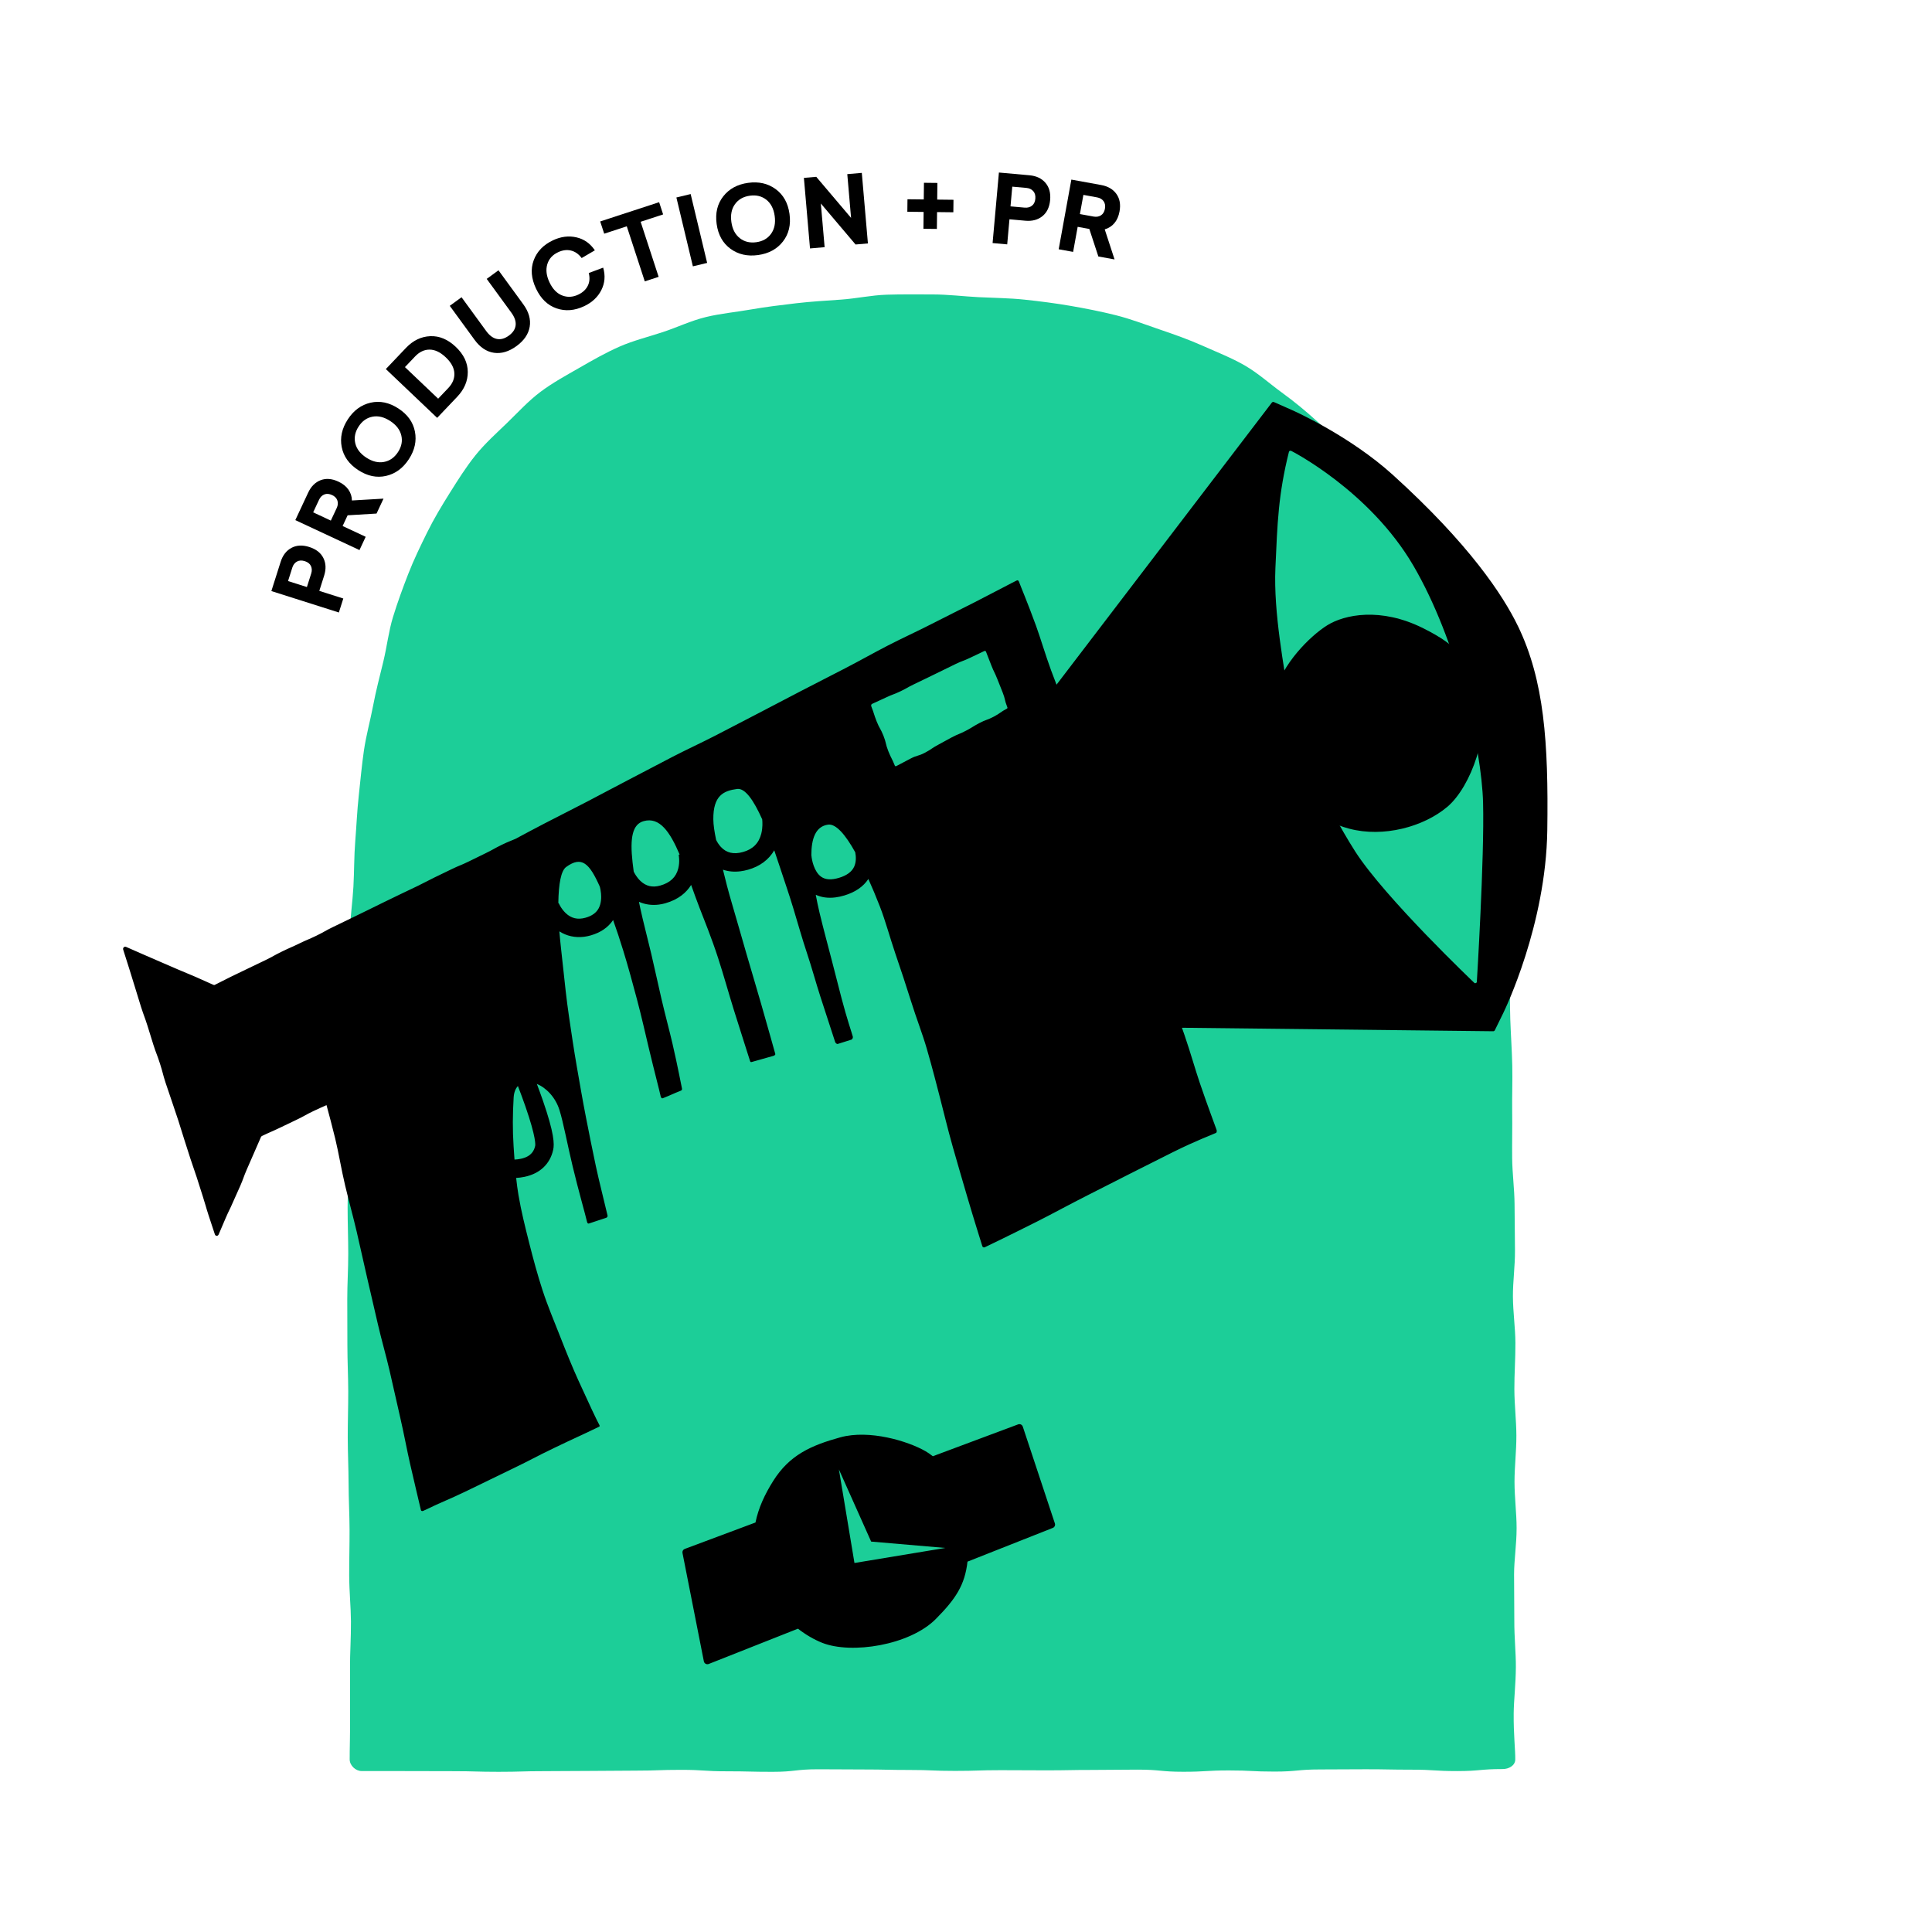 <svg width="600" height="600" viewBox="0 0 600 600" fill="none" xmlns="http://www.w3.org/2000/svg">
<g clip-path="url(#clip0_614_4604)">
<path d="M112.314 550.012C117.039 550.012 121.764 550.016 126.488 550.025C133.575 550.025 133.575 550.057 140.664 550.057C147.753 550.057 147.751 550.253 154.838 550.253C161.925 550.253 161.925 550.051 169.014 550.051C176.102 550.051 176.1 549.976 183.189 549.976C190.278 549.976 190.276 549.886 197.365 549.886C204.454 549.886 204.452 549.641 211.541 549.641C218.63 549.641 218.628 550.092 225.717 550.092C232.805 550.092 232.804 550.257 239.892 550.257C246.981 550.257 246.979 549.465 254.068 549.465C261.157 549.465 261.155 549.527 268.244 549.527C275.333 549.527 275.331 549.68 282.42 549.68C289.509 549.68 289.507 549.968 296.594 549.968C303.68 549.968 303.68 549.745 310.767 549.745C317.854 549.745 317.854 549.796 324.943 549.796C332.032 549.796 332.03 549.669 339.119 549.669C346.208 549.669 346.208 549.576 353.295 549.576C360.382 549.576 360.382 550.239 367.47 550.239C374.559 550.239 374.559 549.825 381.646 549.825C388.733 549.825 388.733 550.182 395.822 550.182C402.911 550.182 402.909 549.518 409.998 549.518C417.087 549.518 417.087 549.459 424.174 549.459C431.26 549.459 431.262 549.59 438.349 549.59C445.436 549.59 445.438 550.025 452.527 550.025C459.616 550.025 459.616 549.396 466.705 549.396C468.577 549.396 470.55 548.312 470.579 546.441C470.625 543.556 470.027 538.787 470.091 532.055C470.131 527.99 470.73 523.208 470.766 517.683C470.793 513.35 470.262 508.558 470.284 503.304C470.301 498.849 470.199 494.059 470.209 488.928C470.217 484.403 470.995 479.613 470.995 474.553C470.995 469.982 470.352 465.19 470.346 460.177C470.338 455.573 470.938 450.781 470.924 445.799C470.911 441.172 470.319 436.382 470.299 431.423C470.28 426.779 470.648 421.985 470.623 417.044C470.597 412.383 469.886 407.595 469.852 402.672C469.821 398 470.527 393.202 470.489 388.291C470.454 383.608 470.403 378.815 470.36 373.913C470.319 369.188 469.658 364.413 469.613 359.588C469.57 354.851 469.688 350.069 469.621 345.258C469.556 340.509 469.756 335.725 469.649 330.925C469.543 326.166 469.2 321.396 469.033 316.606C468.867 311.842 469.014 307.05 468.771 302.274C468.528 297.503 468.092 292.737 467.753 287.976C467.412 283.204 466.532 278.485 466.076 273.74C465.617 268.969 465.682 264.156 465.088 259.435C464.488 254.672 463.759 249.943 463.003 245.251C462.236 240.506 461.292 235.816 460.345 231.165C459.385 226.452 458.524 221.738 457.356 217.143C456.171 212.476 454.189 208.076 452.768 203.557C451.326 198.963 450.479 194.2 448.77 189.781C447.036 185.291 444.57 181.151 442.538 176.867C440.476 172.524 438.187 168.367 435.796 164.263C433.381 160.122 431.26 155.822 428.483 151.949C425.7 148.069 422.494 144.521 419.321 140.939C416.148 137.356 412.679 134.165 409.12 130.928C405.623 127.749 401.98 124.732 398.064 121.891C394.262 119.131 390.691 115.858 386.471 113.438C382.415 111.111 377.93 109.359 373.468 107.368C369.213 105.469 364.723 103.875 360.082 102.3C355.68 100.806 351.215 99.062 346.451 97.874C341.945 96.751 337.249 95.814 332.404 94.98C327.828 94.19 323.085 93.58 318.197 93.059C313.578 92.565 308.794 92.532 303.888 92.287C299.245 92.055 294.483 91.438 289.573 91.438C284.664 91.438 280.013 91.37 275.413 91.519C270.578 91.675 265.91 92.712 261.324 93.037C256.493 93.38 251.795 93.647 247.234 94.182C242.419 94.748 237.746 95.323 233.227 96.109C228.447 96.942 223.712 97.373 219.255 98.456C214.543 99.603 210.236 101.688 205.877 103.125C201.281 104.64 196.679 105.771 192.463 107.617C188.05 109.549 183.958 111.907 179.946 114.214C175.799 116.597 171.634 118.863 167.9 121.657C164.106 124.497 160.913 128.015 157.531 131.29C154.16 134.553 150.626 137.699 147.649 141.407C144.739 145.033 142.224 149.035 139.674 153.098C137.218 157.01 134.78 161.047 132.646 165.372C130.61 169.496 128.532 173.751 126.776 178.261C125.11 182.539 123.474 186.986 122.051 191.619C120.703 196.005 120.183 200.752 119.043 205.464C117.963 209.926 116.757 214.475 115.856 219.234C115.001 223.749 113.716 228.32 113.016 233.106C112.35 237.659 111.938 242.37 111.409 247.174C110.903 251.754 110.711 256.473 110.323 261.285C109.953 265.883 110.019 270.608 109.753 275.419C109.498 280.031 108.798 284.717 108.636 289.527C108.479 294.148 108.191 298.861 108.114 303.669C108.042 308.298 108.616 313.018 108.616 317.821C108.616 322.625 108.61 327.431 108.61 332.109C108.61 336.961 107.869 341.724 107.871 346.396C107.873 351.255 108.422 356.015 108.426 360.684C108.43 365.55 107.946 370.313 107.952 374.971C107.958 379.845 108.144 384.608 108.15 389.259C108.157 394.143 107.838 398.905 107.846 403.546C107.854 408.442 107.873 413.204 107.883 417.834C107.893 422.745 108.134 427.506 108.146 432.121C108.157 437.052 107.981 441.813 107.995 446.411C108.009 451.365 108.24 456.126 108.255 460.698C108.273 465.684 108.54 470.445 108.557 474.984C108.577 480.017 108.424 484.777 108.444 489.271C108.467 494.375 108.967 499.131 108.99 503.555C109.018 508.782 108.673 513.54 108.698 517.842C108.732 523.34 108.691 528.094 108.718 532.128C108.765 538.825 108.569 543.548 108.595 546.415C108.612 548.295 110.445 550.017 112.324 550.017L112.314 550.012Z" fill="#1CCE98"/>
<path d="M84.276 183.56L87.159 174.482C87.806 172.446 88.923 171.001 90.509 170.149C92.096 169.296 93.944 169.204 96.055 169.874C98.166 170.545 99.624 171.685 100.428 173.298C101.231 174.911 101.31 176.736 100.665 178.77L99.162 183.505L106.615 185.873L105.235 190.216L84.276 183.56ZM89.456 180.454L95.312 182.314L96.647 178.112C96.919 177.253 96.89 176.471 96.557 175.77C96.224 175.068 95.593 174.568 94.658 174.272C93.725 173.976 92.913 174.017 92.228 174.396C91.542 174.774 91.063 175.393 90.789 176.252L89.454 180.454H89.456Z" fill="black"/>
<path d="M116.941 159.489L107.959 160.03L106.403 163.359L113.566 166.707L111.638 170.834L91.716 161.523L95.698 153.002C96.602 151.067 97.893 149.776 99.567 149.131C101.243 148.486 103.083 148.633 105.09 149.57C106.458 150.209 107.495 151.034 108.2 152.045C108.906 153.056 109.272 154.185 109.296 155.43L119.105 154.856L116.939 159.491L116.941 159.489ZM102.742 161.678L104.573 157.762C104.955 156.945 105.023 156.173 104.78 155.442C104.537 154.711 103.991 154.148 103.138 153.748C102.25 153.333 101.449 153.266 100.733 153.548C100.018 153.831 99.469 154.379 99.087 155.197L97.256 159.112L102.742 161.676V161.678Z" fill="black"/>
<path d="M108.01 130.243C109.827 127.451 112.185 125.724 115.084 125.059C117.982 124.397 120.859 124.995 123.719 126.855C126.576 128.715 128.291 131.104 128.858 134.022C129.426 136.94 128.801 139.796 126.984 142.589C125.155 145.397 122.794 147.134 119.895 147.796C116.996 148.458 114.119 147.861 111.26 146.001C108.402 144.141 106.689 141.752 106.121 138.833C105.553 135.915 106.184 133.052 108.01 130.243ZM111.385 132.44C110.274 134.149 109.921 135.884 110.331 137.646C110.738 139.408 111.889 140.903 113.776 142.132C115.65 143.351 117.478 143.792 119.262 143.457C121.047 143.122 122.494 142.101 123.607 140.392C124.708 138.7 125.048 136.974 124.626 135.214C124.205 133.456 123.056 131.966 121.185 130.747C119.295 129.518 117.465 129.069 115.695 129.403C113.923 129.736 112.487 130.747 111.387 132.438L111.385 132.44Z" fill="black"/>
<path d="M119.829 114.616L126.069 108.054C128.27 105.739 130.786 104.522 133.618 104.403C136.45 104.283 139.094 105.392 141.552 107.729C144.01 110.065 145.248 112.65 145.272 115.486C145.293 118.32 144.198 120.903 141.983 123.231L135.762 129.771L119.829 114.618V114.616ZM125.761 114.01L136.072 123.815L139.212 120.513C140.562 119.092 141.193 117.55 141.103 115.88C141.013 114.212 140.129 112.581 138.453 110.986C136.778 109.393 135.108 108.589 133.444 108.575C131.78 108.562 130.265 109.271 128.901 110.706L125.761 114.008V114.01Z" fill="black"/>
<path d="M154.808 83.941L162.501 94.486C164.222 96.845 164.888 99.172 164.502 101.469C164.116 103.766 162.75 105.769 160.406 107.478C158.046 109.198 155.714 109.894 153.411 109.561C151.106 109.23 149.093 107.883 147.373 105.524L139.68 94.979L143.337 92.312L150.996 102.809C152.014 104.203 153.119 105.022 154.317 105.263C155.512 105.506 156.753 105.159 158.034 104.224C159.3 103.301 160.002 102.231 160.135 101.018C160.269 99.805 159.828 98.501 158.811 97.108L151.151 86.611L154.808 83.943V83.941Z" fill="black"/>
<path d="M171.724 74.63C174.17 73.474 176.586 73.166 178.978 73.703C181.369 74.242 183.289 75.589 184.741 77.743L180.639 80.138C179.703 78.889 178.593 78.113 177.312 77.809C176.03 77.505 174.697 77.68 173.315 78.332C171.561 79.161 170.44 80.424 169.952 82.119C169.464 83.814 169.694 85.662 170.64 87.663C171.63 89.755 172.941 91.117 174.576 91.754C176.21 92.391 177.878 92.306 179.579 91.501C180.961 90.848 181.945 89.937 182.533 88.771C183.119 87.605 183.223 86.276 182.844 84.786L187.325 83.122C188.042 85.602 187.85 87.926 186.75 90.094C185.651 92.261 183.879 93.923 181.433 95.079C178.456 96.487 175.589 96.716 172.831 95.766C170.074 94.815 167.953 92.773 166.47 89.637C164.978 86.484 164.737 83.546 165.748 80.823C166.76 78.101 168.753 76.037 171.73 74.628L171.724 74.63Z" fill="black"/>
<path d="M205.941 66.591L198.956 68.874L204.546 85.976L200.242 87.383L194.652 70.281L187.638 72.574L186.396 68.774L204.699 62.792L205.941 66.593V66.591Z" fill="black"/>
<path d="M219.612 81.65L215.18 82.713L210.059 61.328L214.49 60.268L219.612 81.652V81.65Z" fill="black"/>
<path d="M232.333 56.785C235.634 56.327 238.483 56.976 240.884 58.73C243.285 60.484 244.72 63.049 245.188 66.428C245.656 69.805 244.974 72.666 243.144 75.007C241.311 77.349 238.746 78.748 235.445 79.207C232.125 79.667 229.266 79.02 226.865 77.266C224.464 75.512 223.03 72.947 222.561 69.568C222.093 66.191 222.773 63.331 224.605 60.989C226.436 58.647 229.013 57.246 232.331 56.785H232.333ZM232.888 60.774C230.869 61.054 229.327 61.926 228.264 63.39C227.2 64.854 226.824 66.703 227.134 68.935C227.441 71.147 228.306 72.819 229.728 73.946C231.151 75.075 232.872 75.498 234.891 75.218C236.89 74.94 238.417 74.066 239.469 72.594C240.522 71.122 240.894 69.28 240.586 67.067C240.277 64.835 239.416 63.159 238.003 62.038C236.59 60.919 234.885 60.498 232.886 60.774H232.888Z" fill="black"/>
<path d="M269.539 75.598L265.702 75.93L254.92 63.2L256.094 76.761L251.555 77.153L249.658 55.245L253.496 54.914L264.308 67.669L263.132 54.079L267.642 53.689L269.539 75.596V75.598Z" fill="black"/>
<path d="M291.057 61.987L296.113 62.044L296.07 65.924L291.014 65.867L290.955 71.1L286.78 71.053L286.839 65.82L281.783 65.763L281.826 61.883L286.882 61.94L286.941 56.766L291.116 56.813L291.057 61.987Z" fill="black"/>
<path d="M310.219 53.581L319.706 54.432C321.833 54.622 323.487 55.4 324.663 56.766C325.839 58.13 326.329 59.915 326.131 62.122C325.933 64.329 325.133 65.999 323.734 67.132C322.333 68.266 320.569 68.737 318.442 68.547L313.494 68.104L312.796 75.892L308.257 75.485L310.221 53.583L310.219 53.581ZM314.372 57.967L313.823 64.088L318.215 64.482C319.113 64.562 319.869 64.364 320.483 63.888C321.096 63.412 321.447 62.687 321.533 61.709C321.621 60.733 321.406 59.951 320.888 59.363C320.371 58.775 319.661 58.441 318.764 58.361L314.372 57.967Z" fill="black"/>
<path d="M341.104 79.653L338.298 71.104L334.682 70.445L333.267 78.226L328.785 77.411L332.72 55.776L341.975 57.459C344.076 57.842 345.651 58.761 346.702 60.217C347.752 61.673 348.078 63.49 347.682 65.669C347.411 67.155 346.878 68.366 346.079 69.307C345.281 70.248 344.281 70.888 343.084 71.228L346.135 80.568L341.103 79.653H341.104ZM335.374 66.481L339.625 67.255C340.511 67.416 341.277 67.286 341.922 66.867C342.567 66.445 342.972 65.773 343.141 64.848C343.317 63.884 343.176 63.092 342.721 62.471C342.267 61.849 341.594 61.459 340.709 61.299L336.458 60.525L335.374 66.483V66.481Z" fill="black"/>
<path d="M317.633 443.043C317.435 442.445 316.78 442.132 316.188 442.351L289.697 452.249C288.917 451.624 288.15 451.1 287.423 450.683C282.02 447.576 270.01 443.876 260.928 446.387C251.846 448.897 245.196 451.876 240.153 459.877C237.527 464.041 235.553 468.255 234.62 472.827L212.656 481.033C212.146 481.224 211.849 481.755 211.954 482.29L218.59 515.947C218.726 516.629 219.443 517.021 220.09 516.766L247.812 505.802C250.207 507.666 252.763 509.163 255.336 510.189C264.361 513.779 282.479 510.994 290.622 502.794C296.858 496.513 299.653 492.189 300.464 484.983L326.958 474.505C327.507 474.288 327.789 473.682 327.605 473.121L317.635 443.045L317.633 443.043ZM265.361 485.402L260.532 456.349L270.543 478.752L293.571 480.728L265.361 485.4V485.402Z" fill="black"/>
<path d="M471.399 194.419C466.783 184.875 456.298 168.982 432.552 147.469C419.201 135.374 401.962 127.67 401.235 127.349L395.644 124.873C395.409 124.769 395.132 124.84 394.977 125.044L328.112 212.633C327.526 211.123 326.956 209.638 326.423 208.18C324.569 203.109 323.195 198.325 321.737 194.314C319.166 187.248 317.053 182.315 316.455 180.665C316.341 180.351 316.1 180.114 315.797 180.255C314.558 180.832 309.801 183.399 302.465 187.148C298.646 189.1 294.099 191.321 289.066 193.906C284.946 196.023 280.354 198.1 275.605 200.544C271.358 202.731 266.986 205.216 262.361 207.602C258.037 209.83 253.569 212.117 249.014 214.465C244.639 216.723 240.212 219.088 235.712 221.411C231.293 223.692 226.85 226.022 222.393 228.325C217.934 230.628 213.364 232.715 208.948 234.997C204.446 237.323 200.019 239.687 195.646 241.946C191.094 244.3 186.682 246.699 182.364 248.933C177.739 251.324 173.253 253.588 169.01 255.783C165.888 257.398 162.916 259.003 160.077 260.518C158.526 261.214 158.079 261.273 155.92 262.321C153.293 263.597 153.362 263.738 150.734 265.016C148.106 266.292 148.114 266.308 145.487 267.583C142.861 268.859 142.783 268.701 140.156 269.978C138.406 270.829 136.653 271.678 134.898 272.524C132.272 273.8 132.309 273.881 129.683 275.156C127.057 276.432 127.037 276.395 124.411 277.671C122.66 278.522 120.908 279.371 119.154 280.219C116.526 281.495 116.538 281.518 113.912 282.794C112.161 283.645 110.411 284.498 108.663 285.354C106.915 286.209 105.162 287.057 103.405 287.898C100.779 289.173 100.853 289.328 98.227 290.604C95.599 291.88 95.536 291.749 92.908 293.025C90.28 294.3 90.238 294.212 87.61 295.488C84.982 296.764 85.051 296.905 82.424 298.183C79.796 299.459 79.784 299.435 77.158 300.711C74.53 301.987 74.522 301.969 71.894 303.247C69.266 304.523 69.303 304.6 66.675 305.875C66.489 305.966 66.269 305.844 66.079 305.762C63.39 304.588 63.41 304.545 60.721 303.371C58.032 302.197 58 302.269 55.312 301.095C52.623 299.921 52.615 299.941 49.926 298.767C47.237 297.593 47.231 297.605 44.542 296.431C41.853 295.257 41.859 295.245 39.168 294.071C38.609 293.828 38.074 294.353 38.263 294.934C39.211 297.879 39.186 297.887 40.134 300.833C41.083 303.778 41.016 303.8 41.965 306.746C42.913 309.691 42.837 309.717 43.785 312.663C44.734 315.608 44.842 315.575 45.79 318.521C46.739 321.466 46.676 321.488 47.625 324.434C48.573 327.379 48.72 327.332 49.669 330.278C50.618 333.224 50.461 333.275 51.409 336.22C52.358 339.166 52.446 339.138 53.395 342.084C54.343 345.03 54.418 345.006 55.366 347.952C56.315 350.898 56.27 350.913 57.218 353.859C57.851 355.823 58.481 357.788 59.108 359.754C60.056 362.7 60.145 362.673 61.093 365.618C62.042 368.564 62.024 368.57 62.973 371.518C63.921 374.463 63.831 374.493 64.782 377.44C65.73 380.386 65.773 380.372 66.722 383.32C66.922 383.941 67.649 383.965 67.908 383.365C68.999 380.839 68.98 380.831 70.071 378.305C71.163 375.778 71.277 375.827 72.368 373.301C73.46 370.775 73.525 370.802 74.616 368.278C75.708 365.752 75.563 365.689 76.656 363.163C77.748 360.636 77.768 360.644 78.861 358.118C79.953 355.592 79.971 355.599 81.062 353.073C81.131 352.916 81.294 352.818 81.448 352.746C84.11 351.472 84.151 351.56 86.811 350.286C88.585 349.437 90.359 348.588 92.132 347.738C94.793 346.465 94.717 346.31 97.378 345.036C99.499 344.021 99.957 343.872 101.404 343.209C102.251 346.382 103.205 349.885 104.122 353.669C105.206 358.143 105.974 363.074 107.182 368.147C108.285 372.782 109.612 377.57 110.772 382.499C111.887 387.24 112.91 392.094 114.039 396.925C115.166 401.757 116.275 406.592 117.377 411.338C118.519 416.267 119.917 421.04 120.991 425.687C122.163 430.761 123.237 435.619 124.268 440.111C125.506 445.503 126.402 450.432 127.351 454.581C129.385 463.471 129.046 461.78 130.72 468.982C130.825 469.317 131.184 469.337 131.502 469.184C138.312 465.913 138.43 466.156 145.24 462.883C152.053 459.612 152.023 459.553 158.836 456.282C165.649 453.011 165.554 452.815 172.367 449.544C179.18 446.273 179.225 446.367 186.035 443.092C186.329 442.945 186.257 442.757 186.1 442.469C185.257 440.927 182.911 435.925 179.636 428.734C177.815 424.736 175.879 419.987 173.825 414.727C172.102 410.315 170.09 405.617 168.441 400.541C166.932 395.895 165.598 390.975 164.326 385.934C163.109 381.109 161.862 376.166 161.013 371.12C160.717 369.364 160.486 367.594 160.296 365.816C160.698 365.793 161.115 365.758 161.548 365.703C161.982 365.648 162.425 365.575 162.875 365.481C167.665 364.482 170.836 361.493 171.801 357.064C172.179 355.331 172.153 352.023 168.58 341.729C167.945 339.899 167.299 338.145 166.719 336.614C169.576 337.8 172.483 340.691 173.757 344.761C174.946 348.562 176.232 355.505 177.825 362.147C179.683 369.891 181.819 377.278 182.302 379.43C182.376 379.761 182.556 380.076 182.88 379.974C185.573 379.126 185.549 379.053 188.242 378.205C188.53 378.115 188.752 377.797 188.683 377.501C187.487 372.364 186.149 367.28 185.059 362.206C183.944 357.005 182.925 351.846 181.937 346.802C180.904 341.522 180.022 336.338 179.15 331.334C178.211 325.949 177.449 320.743 176.722 315.808C175.903 310.254 175.37 305.013 174.85 300.21C174.421 296.243 173.99 292.578 173.713 289.25C176.005 290.698 178.633 291.274 181.398 290.924C182.055 290.839 182.721 290.704 183.391 290.516C186.507 289.638 188.863 288.029 190.408 285.724C191.488 288.736 192.554 291.97 193.581 295.308C195.086 300.196 196.477 305.319 197.796 310.277C199.221 315.634 200.383 320.847 201.467 325.388C203.26 332.898 204.779 338.596 205.181 340.491C205.256 340.842 205.501 341.202 205.834 341.069C208.682 339.942 208.636 339.83 211.484 338.703C211.749 338.598 211.855 338.313 211.792 338.035C211.455 336.551 210.587 331.648 208.821 324.008C207.911 320.069 206.641 315.43 205.393 310.087C204.401 305.84 203.413 301.148 202.226 296.106C200.997 290.896 199.743 286.247 198.845 282.067C198.698 281.385 198.559 280.717 198.427 280.062C200.336 280.907 202.428 281.209 204.603 280.932C205.26 280.848 205.926 280.713 206.596 280.525C210.749 279.354 213.199 277.146 214.64 274.825C215.471 277.157 216.321 279.541 217.229 281.885C218.653 285.561 220.968 291.229 223.018 297.538C224.723 302.789 226.295 308.463 227.863 313.513C230.256 321.217 232.353 327.571 232.909 329.421C233 329.721 233.1 329.908 233.401 329.827C236.804 328.904 236.784 328.832 240.187 327.908C240.496 327.824 240.851 327.587 240.765 327.279C240.314 325.643 238.85 320.422 236.357 311.7C235.12 307.373 233.56 302.203 231.804 296.164C230.444 291.492 228.992 286.292 227.314 280.609C226.156 276.681 225.26 273.189 224.517 270.088C226.205 270.662 228.023 270.831 229.96 270.584C230.724 270.488 231.506 270.325 232.306 270.102C235.969 269.073 238.724 267.019 240.451 264.077C240.978 265.596 241.5 267.154 242.017 268.732C243.471 273.177 245.063 277.722 246.356 282.036C247.889 287.153 249.237 291.866 250.423 295.41C252.093 300.404 253.418 305.321 254.788 309.548C257.071 316.59 258.841 321.939 259.368 323.616C259.464 323.92 259.887 324.296 260.191 324.2C262.312 323.542 262.306 323.526 264.426 322.868C264.724 322.776 264.936 322.233 264.853 321.933C264.467 320.526 263.048 316.48 261.367 310.083C260.481 306.71 259.458 302.697 258.288 298.124C257.179 293.783 255.764 288.68 254.539 283.556C254.086 281.659 253.684 279.752 253.341 277.881C255.15 278.708 257.192 278.982 259.45 278.696C260.34 278.582 261.265 278.384 262.219 278.096C265.612 277.079 268.111 275.358 269.677 272.973C270.87 275.625 272.076 278.49 273.248 281.506C275.037 286.116 276.378 291.216 278.087 296.227C279.766 301.15 281.426 306.122 282.927 310.936C284.572 316.204 286.504 321.129 287.811 325.643C289.65 331.985 290.977 337.298 291.841 340.603C293.021 345.118 294.314 350.617 295.892 356.168C297.393 361.448 298.963 366.832 300.37 371.618C302.567 379.098 304.49 385.092 305.064 387.003C305.166 387.338 305.521 387.498 305.836 387.346C307.257 386.662 311.561 384.629 322.131 379.328C326.423 377.176 331.652 374.293 338.247 370.957C343.062 368.521 347.38 366.295 351.26 364.348C356.399 361.771 360.717 359.566 364.301 357.789C371.88 354.032 376.323 352.466 377.634 351.833C377.891 351.709 377.917 351.184 377.827 350.911C377.297 349.328 375.206 343.972 372.598 336.285C371.139 331.991 369.73 326.897 367.872 321.488C367.61 320.725 367.337 319.953 367.061 319.177L463.728 320.263C463.942 320.265 464.139 320.143 464.234 319.951L466.823 314.669C467.365 313.564 480.101 287.263 480.524 257.892C480.92 230.454 479.554 211.27 471.405 194.415L471.399 194.419ZM166.205 355.846C165.907 357.218 165.127 359.125 161.825 359.856C161.117 360.013 160.416 360.088 159.785 360.117C159.685 358.751 159.593 357.383 159.502 356.019C159.163 350.953 159.212 345.89 159.516 340.871C159.614 339.254 160.1 338.07 160.839 337.275C161.527 339.052 162.368 341.292 163.179 343.629C166.576 353.418 166.254 355.627 166.207 355.846H166.205ZM186.654 277.502C186.764 278.751 186.729 280.552 185.941 282.045C185.187 283.474 183.842 284.442 181.829 285.011C179.432 285.685 177.427 285.22 175.699 283.59C174.221 282.194 173.51 280.472 173.502 280.454L173.392 280.499C173.476 274.425 174.235 270.41 175.82 269.255C180.669 265.729 183.058 268.101 186.298 275.407C186.417 275.878 186.576 276.622 186.653 277.5L186.654 277.502ZM210.635 269.743C209.948 272.428 208.115 274.155 205.038 275.021C202.639 275.695 200.634 275.231 198.908 273.6C197.732 272.491 197.042 271.176 196.805 270.674C196.667 269.679 196.55 268.73 196.448 267.834C195.582 260.124 196.417 255.981 199.895 255.009C204.868 253.619 208.086 258.386 211.065 265.379L210.769 265.445C210.773 265.467 211.204 267.525 210.635 269.743ZM236.439 258.839C235.694 261.847 233.833 263.73 230.75 264.597C227.853 265.412 225.599 264.891 223.861 263.003C223.208 262.296 222.734 261.512 222.403 260.855C221.879 258.331 221.546 256.224 221.53 254.448C221.46 247.064 224.713 245.572 228.925 245.017C231.422 244.688 234.093 248.606 236.706 254.441C236.794 255.254 236.892 257 236.437 258.837L236.439 258.839ZM265.255 269.183C264.528 270.747 262.952 271.903 260.571 272.616C258.19 273.33 256.383 273.226 255.048 272.301C252.806 270.747 252.087 267.003 251.999 265.692H251.967C251.961 260.391 253.314 256.632 257.165 256.099C259.554 255.767 262.513 259.099 265.6 264.681C265.851 265.97 265.949 267.683 265.253 269.183H265.255ZM295.624 228.97C293.491 230.093 293.525 230.156 291.392 231.279C289.26 232.402 289.385 232.639 287.253 233.762C285.121 234.885 284.901 234.471 282.769 235.594C281.347 236.343 279.925 237.091 278.502 237.838C278.21 237.993 278.004 238.048 277.883 237.74C276.975 235.442 276.764 235.526 275.856 233.229C274.949 230.93 275.278 230.801 274.371 228.502C273.463 226.203 273.154 226.324 272.246 224.027C271.339 221.728 271.499 221.666 270.592 219.367C270.484 219.096 270.555 218.732 270.817 218.606C272.983 217.569 273.014 217.634 275.18 216.597C277.346 215.561 277.436 215.749 279.602 214.712C281.767 213.675 281.699 213.53 283.864 212.493C286.03 211.457 286.024 211.443 288.192 210.406C290.357 209.369 290.344 209.34 292.509 208.303C294.675 207.266 294.657 207.227 296.823 206.19C298.991 205.154 299.077 205.336 301.244 204.299C302.69 203.608 304.135 202.919 305.58 202.231C305.87 202.092 306.097 202.1 306.215 202.4C307.054 204.524 307.032 204.534 307.873 206.659C308.712 208.783 308.872 208.721 309.713 210.845C310.552 212.97 310.564 212.966 311.402 215.092C312.241 217.217 311.932 217.34 312.77 219.467C312.874 219.731 312.968 219.931 312.718 220.062C310.585 221.185 310.728 221.456 308.596 222.579C306.464 223.702 306.313 223.416 304.182 224.539C302.05 225.662 302.126 225.805 299.994 226.928C297.862 228.051 297.756 227.851 295.624 228.974V228.97ZM420.793 264.309C411.554 249.811 402.096 228.882 400.477 218.195C398.856 207.507 395.469 190.335 396.089 176.402C396.708 162.47 396.973 153.621 400.298 140.292C400.371 140.001 400.753 139.911 401.026 140.037C401.026 140.037 425.365 152.396 438.947 175.683C452.531 198.97 460.133 232.237 460.582 249.308C461.031 266.378 458.636 305.023 458.636 305.023C458.515 305.284 458.211 305.409 457.938 305.309C457.938 305.309 430.03 278.806 420.791 264.309H420.793Z" fill="black"/>
<path d="M442.052 195.137C428.754 188.467 417.504 190.88 412.211 194.171C406.917 197.461 397.974 206.291 395.887 215.478C393.8 224.666 393.278 231.934 397.939 240.163C402.599 248.393 408.55 254.592 419.054 257.365C429.559 260.138 442.011 256.849 449.446 250.597C456.88 244.345 463.001 227.067 459.63 216.013C456.259 204.96 453.05 200.652 442.054 195.137H442.052Z" fill="black"/>
</g>
<defs>
<clipPath id="clip0_614_4604">
<rect width="600" height="600" fill="white"/>
</clipPath>
</defs>
</svg>
